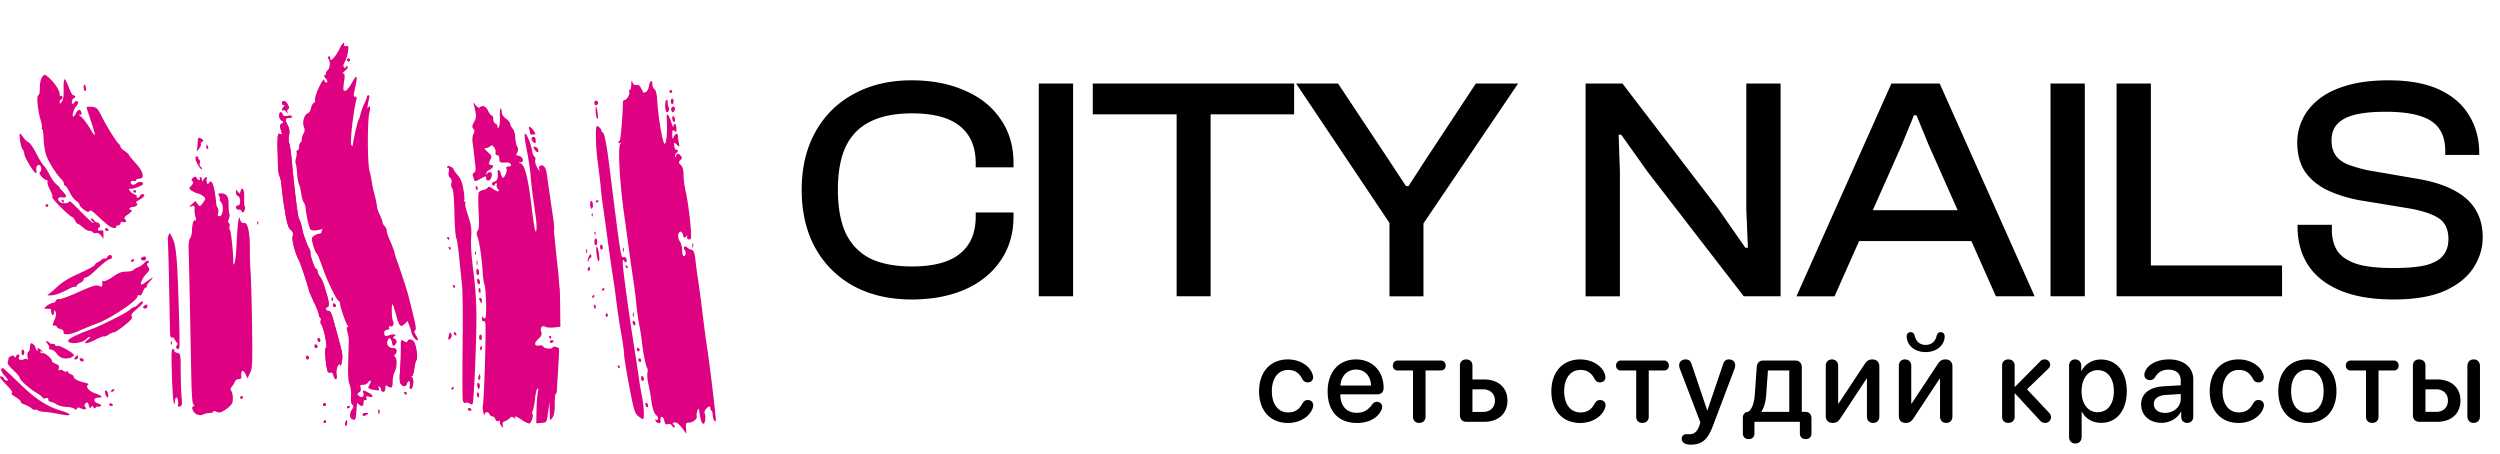 <svg fill="none" xmlns="http://www.w3.org/2000/svg" viewBox="0 0 270 49"><path d="M98.45 32.343q-3.568 0-6.243-1.44a10.4 10.4 0 0 1-4.15-4.117q-1.475-2.675-1.475-6.277 0-3.601 1.474-6.242a10.14 10.14 0 0 1 4.15-4.117q2.676-1.475 6.244-1.475 3.258 0 5.728 1.098 2.504 1.064 3.876 3.087 1.406 1.99 1.406 4.768v.446h-4.082v-.446q0-2.64-1.715-4.013-1.68-1.372-5.18-1.372-2.709 0-4.493.892-1.749.857-2.64 2.675-.858 1.817-.858 4.7 0 2.846.857 4.698.892 1.819 2.641 2.71 1.784.858 4.494.858 3.499 0 5.179-1.372 1.716-1.372 1.715-4.014v-.445h4.082v.445q0 2.746-1.406 4.768-1.373 2.024-3.876 3.122-2.47 1.063-5.728 1.063M115.894 32h-3.705V9.018h3.705zm14.852 0h-3.67V9.018h3.67zm9.021-19.654h-21.746V9.018h21.746zm13.864 11.936h-3.43L139.979 9.018h4.528l5.419 8.164 1.921 2.916h.275l1.886-2.916 5.385-8.163h4.562zm.103 7.718h-3.67V21.881h3.67zm21.215 0h-3.705V9.018h3.979l10.29 13.446 2.984 4.288h.275l-.172-4.15V9.018h3.705V32h-3.979l-10.359-13.412-2.881-4.047h-.275l.138 3.979zm23.182 0h-4.116l10.256-22.982h5.214L219.741 32h-4.185l-7.237-16.293-1.338-3.258h-.275l-1.337 3.258zm16.293-5.968h-15.332v-3.328h15.332zM225.16 32h-3.704V9.018h3.704zm7.135 0h-3.704V9.018h3.704zm14.166 0h-16.773v-3.327h16.773zm12.034.343q-3.396 0-5.729-.96-2.297-.96-3.464-2.71-1.166-1.784-1.166-4.185v-.206h3.704v.55q0 1.371.618 2.297.617.892 2.058 1.372 1.44.447 3.979.446 2.195 0 3.498-.308 1.304-.344 1.853-1.03.582-.72.583-1.783 0-1.51-.961-2.195-.96-.687-3.121-1.098l-5.625-.926q-1.921-.377-3.43-1.098-1.51-.754-2.367-1.99-.823-1.268-.823-3.155a5.8 5.8 0 0 1 .548-2.435q.55-1.2 1.715-2.161 1.167-.96 3.019-1.51 1.887-.582 4.596-.582 3.361 0 5.523 1.029 2.16 1.028 3.19 2.812 1.063 1.75 1.063 4.013v.206h-3.67v-.446q0-1.406-.618-2.332-.617-.961-2.023-1.406-1.407-.48-3.808-.48-2.092 0-3.396.342-1.269.343-1.852 1.03-.583.65-.583 1.714 0 .96.412 1.578.411.617 1.269.995.857.343 2.195.652l5.591.96q2.298.411 3.807 1.235 1.543.823 2.299 2.092.754 1.27.754 2.95 0 1.75-.995 3.293-.994 1.544-3.121 2.504-2.126.926-5.522.926M139.105 45.68c-1.894 0-3.127-1.314-3.127-3.422 0-2.095 1.227-3.441 3.114-3.441 1.277 0 2.372.68 2.661 1.604.044.107.063.22.063.315 0 .346-.245.56-.579.56-.289 0-.452-.114-.616-.416-.34-.629-.805-.93-1.497-.93-1.07 0-1.762.886-1.762 2.295 0 1.441.705 2.297 1.755 2.297.736 0 1.183-.327 1.504-.9.189-.327.34-.44.629-.44.334 0 .579.226.579.566 0 .107-.025.22-.076.352-.346.913-1.421 1.56-2.648 1.56m7.445 0c-1.995 0-3.165-1.264-3.165-3.403 0-2.101 1.196-3.46 3.07-3.46 1.762 0 2.976 1.27 2.976 3.076 0 .44-.251.692-.673.692h-4.001v.032c0 1.208.679 1.963 1.761 1.963.743 0 1.208-.258 1.712-.944.144-.17.283-.24.478-.24.327 0 .566.215.566.554a1 1 0 0 1-.094.365c-.435.869-1.397 1.366-2.63 1.366Zm-1.787-4.045h3.309c-.031-1.038-.679-1.724-1.623-1.724-.937 0-1.617.692-1.686 1.724m8.508 4.04c-.402 0-.667-.259-.667-.655v-5.008h-1.66c-.296 0-.516-.201-.516-.528 0-.321.22-.548.516-.548h4.674c.289 0 .516.227.516.548 0 .327-.227.528-.516.528h-1.661v5.008c0 .396-.277.654-.686.654Zm5.105-.12c-.44 0-.705-.277-.705-.73v-5.348c0-.402.265-.66.667-.66.409 0 .686.258.686.66v1.504h1.265c1.528 0 2.516.887 2.516 2.284 0 1.403-.988 2.29-2.516 2.29zm.648-1.07h1.145c.78 0 1.283-.49 1.283-1.22 0-.736-.509-1.22-1.283-1.22h-1.145zm11.65 1.196c-1.894 0-3.127-1.315-3.127-3.423 0-2.095 1.227-3.441 3.115-3.441 1.277 0 2.371.68 2.661 1.604.044.107.063.22.063.315 0 .346-.246.56-.579.56-.29 0-.453-.114-.617-.416-.339-.629-.805-.93-1.497-.93-1.07 0-1.762.886-1.762 2.295 0 1.441.705 2.297 1.756 2.297.736 0 1.182-.327 1.503-.9.189-.327.34-.44.629-.44.334 0 .579.226.579.566 0 .107-.025.22-.075.352-.346.913-1.422 1.56-2.649 1.56Zm6.703-.007c-.403 0-.667-.258-.667-.654v-5.008h-1.661c-.296 0-.516-.201-.516-.528 0-.321.22-.548.516-.548h4.674c.29 0 .516.227.516.548 0 .327-.226.528-.516.528h-1.66v5.008c0 .396-.277.654-.686.654m5.224 2.347c-.629 0-.975-.233-.975-.654 0-.29.201-.479.528-.479.145 0 .195.007.353.007.377 0 .761-.208 1.006-.887l.126-.384-2.214-5.794a1.2 1.2 0 0 1-.076-.384c0-.371.296-.63.692-.63.34 0 .535.145.654.523l1.686 4.983h.019l1.693-4.983c.113-.371.302-.522.648-.522.39 0 .66.258.66.623 0 .107-.025.245-.069.377l-2.296 6.071c-.585 1.592-1.208 2.133-2.435 2.133m6.262-.598c-.383 0-.635-.239-.635-.61v-1.68c0-.384.214-.629.553-.654h.013c.484-.302.673-1.101.736-1.994l.195-2.813c.025-.453.277-.736.698-.736h3.467c.434 0 .705.277.705.736v4.807h.39c.402 0 .654.27.654.705v1.629c0 .371-.239.61-.623.61s-.629-.239-.629-.61v-1.258h-4.907v1.258c0 .371-.239.61-.617.61m4.379-2.944v-4.467h-2.303l-.182 2.53c-.05.78-.214 1.459-.516 1.887v.05zm4.683 1.195c-.484 0-.742-.29-.742-.755v-5.404c0-.434.277-.698.667-.698s.673.264.673.698v4.058h.05l2.8-4.24c.245-.378.478-.516.849-.516.453 0 .749.29.749.755v5.404c0 .44-.283.698-.673.698s-.667-.258-.667-.698v-4.07h-.051l-2.806 4.259c-.245.377-.478.51-.849.51Zm10.05-7.65c-1.089 0-1.862-.598-2.026-1.415a1.4 1.4 0 0 1-.031-.27c0-.284.169-.466.427-.466.246 0 .378.125.453.427.151.592.566.95 1.17.95.623 0 1.045-.37 1.183-.95.076-.302.202-.427.447-.427.264 0 .428.188.428.465 0 .075-.013.164-.025.24-.151.836-.938 1.446-2.026 1.446m-2.158 7.65c-.485 0-.743-.29-.743-.755v-5.404c0-.434.277-.698.667-.698s.674.264.674.698v4.058h.05l2.799-4.24c.246-.378.479-.516.85-.516.453 0 .748.29.748.755v5.404c0 .44-.283.698-.673.698s-.667-.258-.667-.698v-4.07h-.05l-2.806 4.259c-.245.377-.478.51-.849.51Zm11.077 0c-.402 0-.666-.258-.666-.654v-5.543c0-.402.264-.66.666-.66.409 0 .686.258.686.66v2.29h.05l2.674-2.705c.17-.182.302-.245.504-.245.339 0 .604.239.604.566 0 .176-.045.29-.214.453l-2.284 2.208 2.391 2.536c.144.163.201.302.201.471a.61.61 0 0 1-.623.623c-.264 0-.44-.107-.604-.302l-2.649-2.869h-.05v2.517c0 .396-.277.654-.686.654m7.244 2.227c-.403 0-.679-.277-.679-.723v-7.663c0-.434.27-.698.654-.698s.661.264.661.698v.56h.025c.39-.761 1.151-1.246 2.107-1.246 1.68 0 2.787 1.322 2.787 3.416 0 2.096-1.101 3.423-2.762 3.423-.95 0-1.704-.466-2.082-1.202h-.031v2.712c0 .447-.284.723-.68.723m2.41-3.384c1.075 0 1.749-.881 1.749-2.272 0-1.384-.674-2.27-1.749-2.27-1.038 0-1.737.905-1.737 2.27 0 1.378.692 2.272 1.737 2.272m6.904 1.15c-1.296 0-2.209-.804-2.209-1.993 0-1.158.894-1.869 2.46-1.957l1.818-.107v-.51c0-.736-.497-1.176-1.327-1.176-.654 0-1.088.233-1.466.837a.62.62 0 0 1-.553.29c-.34 0-.586-.227-.586-.567 0-.138.038-.29.12-.44.346-.75 1.346-1.227 2.535-1.227 1.605 0 2.63.85 2.63 2.177v3.995c0 .427-.27.685-.654.685-.378 0-.636-.245-.648-.648v-.56h-.032c-.383.736-1.226 1.202-2.088 1.202Zm.371-1.075c.95 0 1.698-.654 1.698-1.516v-.522l-1.635.1c-.812.057-1.271.416-1.271.982 0 .579.484.956 1.208.956m7.954 1.089c-1.893 0-3.126-1.315-3.126-3.423 0-2.095 1.227-3.441 3.114-3.441 1.277 0 2.372.68 2.661 1.604.044.107.063.22.063.315 0 .346-.245.56-.579.56-.289 0-.453-.114-.616-.416-.34-.629-.806-.93-1.498-.93-1.069 0-1.761.886-1.761 2.295 0 1.441.704 2.297 1.755 2.297.736 0 1.183-.327 1.504-.9.188-.327.339-.44.629-.44.333 0 .579.226.579.566 0 .107-.026.22-.076.352-.346.913-1.422 1.56-2.649 1.56Zm7.42 0c-1.893 0-3.139-1.303-3.139-3.435 0-2.127 1.252-3.43 3.139-3.43 1.888 0 3.14 1.303 3.14 3.43 0 2.132-1.246 3.434-3.14 3.434Zm0-1.12c1.07 0 1.756-.843 1.756-2.316 0-1.465-.692-2.308-1.756-2.308-1.063 0-1.755.843-1.755 2.309 0 1.472.692 2.315 1.755 2.315m6.999 1.113c-.403 0-.667-.258-.667-.654v-5.008h-1.661c-.296 0-.516-.201-.516-.528 0-.321.22-.548.516-.548h4.674c.29 0 .516.227.516.548 0 .327-.226.528-.516.528h-1.661v5.008c0 .396-.276.654-.685.654m5.104-.12c-.44 0-.704-.276-.704-.73v-5.347c0-.402.264-.66.667-.66.409 0 .685.258.685.66v1.504h1.265c1.529 0 2.516.887 2.516 2.284 0 1.403-.987 2.29-2.516 2.29zm5.857.12c-.408 0-.679-.283-.679-.717V39.54c0-.44.271-.723.679-.723s.68.283.68.723v5.417c0 .434-.271.717-.68.717m-5.209-1.189h1.145c.78 0 1.284-.49 1.284-1.22 0-.736-.51-1.22-1.284-1.22h-1.145z" fill="#000"/><path d="M4.302 9.49c0-.49.096-.941.243-1.152.207-.294.281-.316.496-.148.733.573 1.4 1.512 1.4 1.968 0 .169.07.265.153.213.084-.052.153.013.153.143 0 .131-.069.238-.153.238s-.15.12-.147.267c.004.242.025.24.227-.027.155-.204.215-.626.195-1.373-.017-.609.034-1.07.116-1.057.08.012.28.407.447.877s.39.856.496.856c.107 0 .195.068.195.152s-.061.153-.135.153-.171.137-.215.305c-.083.315.107.421.273.152.13-.21.382-.192.382.026 0 .099-.098.287-.217.42-.265.293-.479 1.08-.294 1.08.073 0 .2-.15.284-.334.205-.454.476-.51.579-.118.066.255.03.303-.172.23-.14-.053-.054.081.192.296.247.215.675.784.95 1.264.627 1.09.641.846.053-.905-.252-.751-.458-1.4-.458-1.443 0-.042.256-.055.568-.03.537.046.6.109 1.122 1.13.592 1.157 1.665 2.851 1.86 2.935.064.028.117.131.118.229s.206.315.458.483c.251.168.457.353.458.412 0 .06.327.461.726.894.837.907 1.013 1.668.387 1.668-.192 0-.349.076-.349.17 0 .092-.1.13-.224.082-.296-.113-.485.204-.22.368.13.08.308.037.473-.112.258-.233.735-.19.735.067 0 .154-1.071.569-1.337.517-.422-.082-.033.442.468.632.153.057.235.173.183.256-.054.088.006.114.143.061.13-.05.238-.152.238-.227s.108-.136.241-.136c.374 0 .179.325-.372.62-.273.146-.411.293-.308.327.27.09.014.426-.325.426-.159 0-.33.069-.383.152-.052.084-.021.153.068.153.291 0 .169.223-.292.532-.29.194-.4.355-.305.45.248.247.164.43-.158.347-.199-.052-.306-.005-.306.134 0 .118-.103.215-.229.215s-.23.069-.23.152c0 .256-.462.171-.892-.163a20 20 0 0 1-1.144-1.018c-.542-.515-.771-.65-.861-.505-.095.152-.23.117-.599-.155-.262-.193-.476-.434-.476-.534s-.164-.29-.365-.421-.516-.55-.7-.933c-.186-.382-.4-.694-.477-.694s-.139-.1-.139-.223-.128-.346-.284-.496c-.54-.52-1.372-1.838-1.626-2.579-.14-.41-.266-1.207-.28-1.773s-.081-1.028-.15-1.03c-.067 0-.085-.061-.04-.135.047-.074-.017-.469-.14-.877-.308-1.017-.458-2.65-.244-2.65.099 0 .166-.327.166-.804" fill="url(#a)"/><path d="M9.191 9.837c-.083 0-.152-.183-.152-.407 0-.447.185-.372.258.106.025.166-.022.301-.106.301" fill="url(#b)"/><path d="M2.442 16.125c-.099-.099-.224-.524-.278-.945-.054-.422-.06-.767-.012-.766.048 0 .223.202.388.448.166.246.414.478.553.514.138.036.492.546.786 1.133.294.586.67 1.201.835 1.366.165.164.455.62.645 1.01.19.393.511.843.714 1.003s.369.328.369.375.175.26.39.475c.453.452.39.682-.157.577-.467-.089-.545.325-.105.56.304.162.941.058.941-.154 0-.073.56.451 1.246 1.164s1.285 1.256 1.332 1.208-.012-.148-.133-.223c-.121-.074-.165-.19-.099-.257.067-.067.19-.002.271.144s.241.266.354.266c.254 0 .432.414.231.538-.268.166-.15.414.16.333.258-.068.305-.005.302.402l-.003.481-.27-.35c-.17-.221-.362-.316-.516-.257-.136.052-.292.02-.347-.069-.056-.09-.23-.163-.39-.163-.158 0-.474-.171-.7-.381-.227-.21-.473-.382-.546-.382s-.213-.171-.308-.38c-.096-.21-.25-.383-.34-.383-.092 0-.645-.481-1.23-1.068-.583-.587-.984-1.067-.89-1.067.097 0 .007-.308-.206-.709-.208-.39-.342-.802-.299-.915s-.004-.207-.107-.209c-.285-.004-.909-.72-.725-.833.21-.13.201-.645-.013-.776-.224-.14-.456.245-.35.582.045.147.019.267-.058.267-.216 0-1.255-1.71-1.255-2.066 0-.172-.081-.394-.18-.493" fill="url(#c)"/><path d="M14.54 20.82a.153.153 0 0 1-.152-.153.153.153 0 0 1 .305 0 .153.153 0 0 1-.153.153" fill="url(#d)"/><path d="M6.833 21.887c-.037 0-.11-.068-.162-.152s-.022-.153.067-.153c.09 0 .162.069.162.153s-.03.152-.067.152" fill="url(#e)"/><path d="M5.066 22.345a.153.153 0 0 1-.152-.153.153.153 0 0 1 .305 0 .153.153 0 0 1-.153.153" fill="url(#f)"/><path d="M11.57 24.938c-.131 0-.239-.069-.239-.152 0-.084.065-.153.144-.153.08 0 .186.069.238.152.052.084-.012.153-.143.153" fill="url(#g)"/><path d="M11.345 27.92c.078.049.183-.02.233-.15.117-.305.517-.312.517-.01 0 .126-.096.229-.214.229-.205 0-.724.411-1.875 1.487-.291.273-.628.496-.748.496s-.219.092-.219.204-.172.283-.382.378-.382.248-.382.339c0 .09-.066.124-.146.074s-.533.128-1.005.394c-.488.275-1.134.503-1.496.529-.541.038-.595.018-.354-.136.156-.1.58-.465.944-.813.363-.347 1.06-.817 1.55-1.044 2.02-.938 2.494-1.188 2.494-1.32 0-.077.12-.186.267-.241.147-.056.36-.192.47-.302.113-.11.268-.161.346-.113Z" fill="url(#h)"/><path d="M15.543 28.141c-.296 0-.442-.259-.201-.356.333-.134.42-.108.42.128a.225.225 0 0 1-.22.228Z" fill="url(#i)"/><path d="M14.217 28.294c-.084 0-.11-.069-.059-.153s.163-.152.248-.152c.083 0 .11.068.058.152s-.163.153-.247.153" fill="url(#j)"/><path d="M14.947 28.844c.175-.055.44-.236.59-.402.296-.326.531-.392.531-.148 0 .084-.07.152-.156.152s-.054.156.071.347c.211.322.197.38-.198.801-.412.44-.717 1.14-.496 1.14.06 0 .342-.171.627-.38q1.019-.75.255.048c-.227.236-.366.477-.308.534s.02.104-.083.104c-.102 0-.26.21-.349.466-.105.3-.239.438-.374.387-.116-.045-.211.007-.211.115 0 .453-2.861 2.373-4.355 2.923-.588.216-1.42.556-1.849.755-1.021.474-1.835.566-1.774.2.028-.172-.089-.295-.344-.359-.213-.053-.388-.158-.388-.233s-.103-.136-.23-.136c-.28 0-.28.01.005-.674.165-.394.189-.635.081-.819-.133-.228-.153-.217-.157.091-.002.195-.073.31-.157.258s-.153-.228-.153-.39c0-.163-.052-.288-.115-.279-.063.01-.252.01-.42-.003-.283-.02-.278-.043.076-.32.21-.164.495-.3.633-.301a.41.41 0 0 0 .346-.248c.051-.135.192-.207.313-.16.12.045 1.064-.295 2.095-.757 1.562-.7 1.934-.814 2.224-.682.288.132.352.113.367-.105.01-.145.008-.32-.004-.39-.012-.068.054-.078.147-.02s.542-.152.996-.465c.629-.432.974-.566 1.438-.56.336.005.7-.081.81-.19.11-.11.342-.245.517-.3Z" fill="url(#k)"/><path d="M14.459 33.175c.103 0 .311-.137.463-.305s.335-.305.406-.305c.281 0 .097.267-.566.82-.537.448-.657.626-.527.782s-.045.374-.791.977c-.528.426-1.03.76-1.116.742s-.348.095-.581.25c-.234.156-.464.244-.513.196s-.493.125-.99.385c-.938.491-1.404.465-.744-.04.209-.16.302-.294.207-.295-.094-.002-.248.088-.342.2-.418.503-2.007.665-2.007.205 0-.195 1.09-.735 2.423-1.203 1.123-.394 4.041-1.868 4.29-2.166.11-.134.285-.243.388-.243" fill="url(#l)"/><path d="M15.686 33.328c-.277 0-.304-.25-.038-.357.105-.042.208-.082.23-.089.02-.007.037.09.037.217a.23.23 0 0 1-.229.229" fill="url(#m)"/><path d="M5.302 37.589c.055-.09-.02-.295-.168-.458-.147-.162-.192-.295-.1-.295s.21.069.262.152c.052.084.227.153.39.153.164 0 .297.066.297.148 0 .08.103.108.229.06.219-.084 1.758.784 1.758.991 0 .23-.574.431-1.036.364a1.2 1.2 0 0 1-.81-.513c-.173-.242-.451-.44-.619-.44-.175 0-.261-.068-.203-.162" fill="url(#n)"/><path d="M3.233 37.539c0-.191.042-.39.094-.442.114-.113.517.263.517.482 0 .084.08.203.176.263q.167.099.068-.067c-.17-.275.152-.207.387.082.178.22.178.239-.005.129q-.22-.134-.104.05c.06.097.169.142.24.098.166-.103 1.096.674.998.834-.042.066.132.206.385.31.36.15.44.258.364.495-.066.208-.041.27.079.196.097-.06.273-.028.392.07.118.099.287.135.375.08.088-.054.16-.03.16.053 0 .084.137.195.305.248.168.054.306.187.306.297 0 .205.497.452 1.275.634.272.063.367.143.253.213-.307.19.142.71.798.927.712.234.889.446.373.446-.588 0-.648.443-.085.639.33.115.412.2.273.286-.11.068-.249.092-.31.054s-.159.009-.217.103c-.076.121-.145.11-.24-.036-.112-.173-.156-.173-.266-.002-.099.152-.16.099-.236-.204-.085-.34-.141-.377-.328-.223-.155.129-.177.243-.071.37.237.287.015.385-.42.187-.31-.14-.407-.137-.458.017-.05.15-.115.154-.28.017-.119-.099-.51-.187-.871-.198-.36-.01-.84-.138-1.064-.285s-.513-.267-.642-.267a.24.24 0 0 1-.235-.24c0-.169-.089-.21-.305-.142-.168.054-.306.03-.306-.051 0-.082-.322-.337-.715-.567-.751-.439-1.832-1.429-1.77-1.62.02-.063-.284-.414-.675-.783-.545-.514-.684-.738-.599-.96.061-.16.09-.311.063-.338s.08-.12.238-.209c.206-.115.317-.109.399.024.081.132.14.113.21-.069.053-.138.167-.207.253-.154s.117.16.068.238c-.17.275.085.44.46.297.255-.097.39-.084.443.044.042.1.04-.032-.005-.295-.046-.27-.009-.522.087-.58.092-.058.168-.26.168-.451" fill="url(#o)"/><path d="M2.469 38.361c-.084 0-.153-.137-.153-.305s.069-.305.153-.305.153.137.153.305-.07.305-.153.305" fill="url(#p)"/><path d="M8.18 38.819c-.203 0-.213-.041-.057-.229.104-.126.216-.229.247-.229.032 0 .058.103.058.229s-.111.229-.248.229" fill="url(#q)"/><path d="M9.047 38.895c-.012.226-.353.185-.433-.053-.043-.128.027-.185.187-.152.14.029.25.121.246.205" fill="url(#r)"/><path d="M.531 40.611c-.258-.272-.438-.581-.4-.686.04-.105.111-.191.16-.191s.851.742 1.783 1.65c1.78 1.733 3.02 2.538 4.625 3.004.447.13.812.3.812.38 0 .14-.341.11-1.604-.14a10 10 0 0 0-1.136-.148c-.289-.015-.604-.092-.702-.173s-.221-.102-.276-.047-.225-.014-.378-.152c-.153-.139-.497-.328-.765-.421s-.45-.227-.408-.297c.044-.07-.203-.296-.549-.501-.389-.232-.55-.403-.423-.45q.207-.075-.63-.932c-.584-.6-.755-.858-.568-.858.147 0 .307.103.355.229a.38.38 0 0 0 .33.229c.176 0 .113-.138-.226-.496" fill="url(#s)"/><path d="M12.077 42.327c-.084 0-.11-.069-.058-.152.052-.084.163-.153.247-.153s.11.069.059.153-.164.152-.248.152" fill="url(#t)"/><path d="M11.632 42.937c-.119 0-.3-.376-.3-.622 0-.309.274-.116.342.24.04.21.021.382-.042.382" fill="url(#u)"/><path d="M12.028 43.852c-.13 0-.238-.068-.238-.152s.064-.153.144-.153.186.069.238.153-.013.152-.144.152" fill="url(#v)"/><path d="M21.259 16.185c.05-.154.09-.514.09-.801 0-.548.082-.613.459-.367.192.126.195.172.018.286-.116.075-.172.197-.126.271s-.055.306-.224.513c-.22.27-.282.298-.217.098" fill="url(#w)"/><path d="M22.414 16.083c-.081 0-.148-.103-.148-.229s.027-.229.06-.229.1.103.148.229c.049.126.021.229-.06.229" fill="url(#x)"/><path d="M21.808 18.248c0 .273-.558-.535-.661-.958-.07-.285-.036-.394.123-.394.12 0 .186.053.146.117s.001.161.09.216.121.226.072.38c-.048.153-.017.323.07.377s.16.172.16.262" fill="url(#y)"/><path d="M20.77 19.562c-.13-.13-.108-.222.088-.366.213-.156.285-.151.384.026.067.119.192.217.277.217s.111-.07.06-.153c-.053-.084-.022-.152.067-.152s.164.12.166.267c.005.254.012.254.16 0 .086-.147.226-.267.31-.267.086 0 .11.072.056.16-.055.087-.055.274 0 .415.083.218.117.223.235.032.226-.364.462.018.625 1.012.081.494.148 1.031.15 1.195.001.164.07.38.154.482.084.1.109.356.056.567-.08.314-.045.377.184.344.357-.052.452-1.194.127-1.518-.117-.117-.177-.25-.132-.294.045-.045.013-.21-.072-.368-.13-.242-.1-.286.194-.28.618.012.84.343.83 1.23-.005.448.032.882.084.965.051.083.026.325-.055.54q-.149.387.01.485c.086.053.116.202.067.33-.05.128-.029.31.045.404.12.152.38 2.732.355 3.527-.008.264.01.271.133.056.078-.136.177-1.063.22-2.059s.126-2.085.182-2.42c.09-.545.112-.57.2-.23.067.258.202.379.415.372.258-.008.348.132.49.762.095.425.162 1.288.15 1.917a37 37 0 0 0 .081 2.67c.058.839.13 3.499.16 5.911.05 3.999.03 4.437-.223 4.957l-.278.57-.191-.418c-.294-.645-.56-.469-.46.305.014.105-.117.191-.292.191-.174 0-.36.12-.411.267a2 2 0 0 1-.322.531q-.23.264-.08.458c.172.227.231.822.127 1.277-.04.177-.36.51-.708.74-.53.35-.693.392-.996.254-.225-.102-.362-.108-.362-.015 0 .082-.176.149-.392.149s-.52.069-.678.152c-.183.098-.421.101-.664.01-.426-.163-.714-.797-.408-.898.144-.048.146-.091.01-.175-.124-.076-.197-.982-.235-2.918l-.153-7.764a693 693 0 0 0-.134-5.997c-.024-.663.033-1.133.157-1.297.107-.14.198-.496.202-.79.01-.746.162-1.235.348-1.12q.157.098.033-.345a3.3 3.3 0 0 1-.104-.87c.018-.374-.021-.415-.318-.324-.326.1-.325.091.038-.228l.376-.331.24.318c.24.318.241.318.572-.128.31-.42.314-.462.07-.68a1.8 1.8 0 0 0-.64-.332 2.3 2.3 0 0 1-.676-.314c-.285-.212-.286-.226-.011-.529.211-.233.238-.354.107-.485" fill="url(#z)"/><path d="M25.69 20.7c.194.256.21.253.29-.053.163-.62.433-.131.394.711-.02.452.002.861.05.91.124.123-.041.679-.203.679-.074 0-.135-.069-.135-.153s-.137-.152-.305-.152c-.17 0-.306-.102-.306-.229a.23.23 0 0 1 .23-.229q.228 0 .228-.462c0-.27-.095-.5-.229-.55-.126-.049-.227-.235-.224-.415.004-.306.018-.31.21-.056Z" fill="url(#A)"/><path d="M27.871 24.196c-.048.121-.085.085-.092-.092-.006-.161.03-.251.08-.2s.057.182.012.292" fill="url(#B)"/><path d="M18.127 25.921c-.026-.084.007-.313.074-.51.113-.33.146-.302.464.382.384.829.507 2.386.679 8.61.089 3.22.078 3.437-.164 3.286-.2-.125-.22-.21-.087-.371q.172-.209.02-.311c-.085-.057-.198-.222-.252-.367-.054-.146-.186-.231-.295-.19-.142.055-.2-.123-.207-.65-.055-3.837-.194-9.757-.232-9.879" fill="url(#C)"/><path d="M18.55 37.161c-.048.122-.085.086-.092-.092-.006-.16.03-.25.08-.2s.056.182.012.292" fill="url(#D)"/><path d="M18.762 43.463c-.067-.168-.159-1.553-.203-3.078-.067-2.323-.045-2.76.132-2.691.116.044.178.135.137.201s.097.163.307.216c.38.095.38.098.38 1.977 0 1.034.044 2.292.096 2.795.08.768.055.93-.159 1.011-.157.06-.245.026-.23-.09.057-.446-.023-.875-.165-.875-.084 0-.157.189-.162.42-.009.365-.026.38-.133.114" fill="url(#E)"/><path d="M26.086 43.081a.153.153 0 0 1-.153-.152.153.153 0 0 1 .306 0 .153.153 0 0 1-.153.152" fill="url(#F)"/><path d="M35.734 6.474c.184 0 .663-.613.93-1.192.276-.595.567-.865.483-.448-.022.11.081.17.24.144.233-.04.269.035.217.457-.067.54-.194.942-.442 1.4-.106.196-.102.337.011.45.118.119.165.111.165-.027 0-.107.079-.143.178-.082q.18.11-.267.483c-.245.206-.36.328-.255.272.169-.09.268.17.212.555-.179 1.248-.17 1.366.094 1.315.147-.027.472-.427.721-.888.529-.976.645-.77.33.581-.195.833-.194.946.004.946.142 0 .198.1.151.267-.337 1.197-.744 4.793-.562 4.975.087.087.158.1.158.028 0-.331.509-2.618.612-2.753.065-.084.164-.373.222-.642s.237-.763.4-1.098c.162-.336.294-.682.294-.77s.074-.16.163-.16.13.12.088.267c-.127.453-.252 1.346-.16 1.144.205-.446.322-.138.175.458-.233.947-.217 5.53.023 6.368.109.378.217.893.242 1.144.024.252.156.867.292 1.367s.25 1.05.252 1.22c.003.172.138.586.3.922.163.335.298.7.301.811s.108.305.234.43c.127.127.23.36.23.52 0 .159.166.652.37 1.097s.415 1.012.47 1.263.156.592.224.76c.242.596 1.105 3.213 1.257 3.813.853 3.361.918 3.7.727 3.818q-.162.1.076.462c.335.511.303.784-.055.461a1.5 1.5 0 0 1-.387-.672 7 7 0 0 0-.264-.834l-.169-.426-.338.317c-.438.41-.576.247-.937-1.105-.15-.566-.312-1.03-.357-1.03-.128.001-.08 1.589.055 1.806.172.278-.025.682-.284.583q-.22-.085-.135.136c.052.135-.008.221-.152.221-.295 0-.46.252-.351.536.066.173.178.183.556.051.49-.17.83-.054.479.163-.157.097-.148.143.042.216.298.114.314.463.033.696-.168.139-.228.082-.302-.287-.106-.53-.34-.601-.484-.147-.128.401.168.755.632.755.258 0 .363.086.363.296 0 .163-.075.343-.166.399-.12.074-.12.149 0 .268.233.233.207 1.11-.048 1.6-.117.228-.214.675-.214.995 0 .708-.106.835-.495.592-.267-.166-.3-.145-.3.196 0 .239-.085.383-.228.383a.225.225 0 0 1-.23-.22.43.43 0 0 0-.178-.33c-.123-.076-.146-.025-.074.164.093.242.04.264-.451.184-.706-.114-.782-.197-.54-.583.107-.172.15-.357.096-.41-.054-.055-.165.02-.247.166s-.322.266-.534.266c-.32 0-.367.053-.284.316q.1.317-.156.504c-.23.169-.233.208-.02.383.307.255.593.073.474-.3-.112-.353-.038-.362.547-.06.552.285.596.572.067.44-.314-.079-.366-.05-.287.156q.096.25-.113.207c-.131-.028-.205.084-.198.299.014.374-.227.449-.516.16-.1-.1-.186-.152-.19-.114l-.068.887c-.072.934-.095.978-.438.847-.313-.12-.325-.654-.025-1.081.184-.262.19-.354.03-.486-.128-.106-.179-.432-.144-.922.029-.418-.04-.987-.154-1.264-.148-.364-.19-1.063-.15-2.489l.063-2.288c.004-.168-.06-.562-.145-.877-.111-.416-.105-.572.022-.574.112-.002.12-.043.023-.114-.171-.126-.84-2.024-.84-2.383a.46.46 0 0 0-.202-.353c-.217-.132-1.097-1.937-1.546-3.173-.573-1.574-.635-1.724-.81-1.933-.097-.118-.264-.537-.37-.931-.176-.659-.167-.736.107-.943.164-.124.42-.228.566-.23.147-.003.268-.102.268-.221s.051-.245.114-.28.012-.031-.114.009c-.49.155-1.002.185-1.176.068-.159-.106-.474-1.447-.571-2.431-.018-.184-.105-.424-.194-.534-.088-.11-.21-.544-.27-.963-.062-.42-.172-.876-.246-1.014s-.163-.665-.199-1.172c-.035-.506-.103-.984-.151-1.062-.049-.077-.032-.34.037-.582.069-.243.095-.527.06-.632-.037-.105.008-.19.1-.19.09 0 .165-.168.165-.373s.069-.415.153-.467.152-.228.152-.392.085-.433.188-.598c.14-.224.145-.41.02-.74-.19-.506.053-1.288.449-1.44.127-.049.279-.304.337-.567s.194-.512.303-.554c.109-.041.165-.2.126-.35-.04-.152.153-.748.428-1.325.316-.665.521-.952.558-.783.032.147.122.267.2.267.217 0 .169-.257-.098-.523-.132-.132-.167-.24-.077-.24s.164-.095.164-.21c0-.116.095-.289.21-.384.24-.2.284-.922.071-1.185-.09-.112-.084-.213.017-.276.088-.054.16.009.16.14 0 .13.035.237.077.237" fill="url(#G)"/><path d="M37.644 6.627a.153.153 0 0 1-.153-.153.153.153 0 0 1 .306 0 .153.153 0 0 1-.153.153" fill="url(#H)"/><path d="M30.645 11.355c-.1 0-.183-.103-.183-.229 0-.372.39-.26.624.178.162.304.17.421.034.467-.1.034-.147.177-.103.319.069.221.056.22-.094-.014-.096-.148-.238-.23-.317-.181-.207.127-.177-.14.04-.357.142-.142.142-.183 0-.183Z" fill="url(#I)"/><path d="M30.424 13.025c-.147-.088-.267-.328-.267-.533 0-.423.224-.5.367-.127.071.184.214.224.552.157.256-.052.456-.027.456.057 0 .082-.134.149-.297.149-.44 0-.486.198-.181.766.205.383.246.662.162 1.12-.061.334-.055.717.014.848.07.132.203 1.064.298 2.07.304 3.246.641 5.946.761 6.102.112.145.343.895.377 1.22.031.305.588 1.835.718 1.976.074.08.134.273.134.429 0 .435.476 1.79.629 1.79.074 0 .135.11.135.243 0 .134.124.4.275.592s.363.65.47 1.016.257.877.335 1.135c.186.612.182 1.133-.01 1.133-.084 0-.153.095-.153.212s.117.202.26.19c.193-.016.325.214.515.894 1.043 3.733 1.061 3.818.96 4.5-.057.378-.133.596-.171.485-.148-.436-.528.43-.426.973.116.617-.163.733-.314.131-.07-.28-.178-.373-.368-.324-.213.056-.29-.059-.372-.56-.167-1.012-.216-2.078-.096-2.078.22 0-.194-2.175-.487-2.553a.48.48 0 0 1-.06-.414c.048-.125.021-.267-.059-.316-.08-.05-.146-.2-.146-.335s-.24-.751-.535-1.37c-.294-.619-.535-1.174-.535-1.233-.002-.19-.889-2.889-1.046-3.183-.436-.812-.81-2.197-.713-2.638.083-.374.037-.527-.218-.736-.252-.207-.386-.648-.622-2.054-.165-.985-.322-2.152-.35-2.593-.026-.442-.127-.946-.222-1.12-.096-.176-.178-.793-.182-1.374-.005-.58-.02-1.226-.034-1.436-.013-.21-.013-.715 0-1.122.02-.59.072-.723.255-.653.126.048.23.072.23.053a9 9 0 0 0-.143-.527c-.114-.4-.093-.523.115-.648.239-.143.238-.165-.011-.314" fill="url(#J)"/><path d="M35.915 32.434c-.05.121-.085.085-.093-.093-.006-.16.03-.25.08-.2.051.051.057.183.013.293" fill="url(#K)"/><path d="M36.116 33.168c-.084 0-.153-.107-.153-.238 0-.13.069-.196.153-.144s.153.16.153.238c0 .08-.07.144-.153.144" fill="url(#L)"/><path d="M34.435 36.905c-.084-.052-.153-.159-.153-.238s.069-.144.153-.144.153.108.153.238c0 .131-.069.196-.153.144" fill="url(#M)"/><path d="M43.21 39.99c.06-.69.099-1.722.087-2.292-.02-1.03-.018-1.036.316-.84.266.158.35.16.405.009.126-.348.613-.204.777.229.221.584.333 1.7.18 1.794-.07.043-.175.455-.233.915-.057.46-.182.838-.278.84-.101 0-.086.057.038.135.247.157.11 1.235-.158 1.235-.096 0-.124-.153-.07-.372.052-.205.02-.418-.07-.473-.09-.056-.2.042-.247.22-.099.376-.39.415-.662.087-.142-.17-.165-.565-.085-1.487" fill="url(#N)"/><path d="M34.13 37.591c-.085 0-.153-.107-.153-.238 0-.13.068-.195.152-.143.085.052.153.159.153.238s-.068.143-.153.143Z" fill="url(#O)"/><path d="M33.213 38.812c-.084 0-.153-.108-.153-.238 0-.131.069-.196.153-.144s.152.159.152.238a.15.15 0 0 1-.152.144" fill="url(#P)"/><path d="M43.842 42.625c-.038 0-.11-.069-.162-.153s-.022-.152.067-.152.162.069.162.152c0 .084-.03.153-.067.153" fill="url(#Q)"/><path d="M35.046 43.845a.153.153 0 0 1-.153-.152.153.153 0 0 1 .306 0 .153.153 0 0 1-.153.152" fill="url(#R)"/><path d="M37.644 44.074c-.084.052-.153.022-.153-.067 0-.09.069-.162.153-.162s.153.03.153.068c0 .037-.07.11-.153.161" fill="url(#S)"/><path d="M40.954 44.646c-.042.105-.077.02-.077-.19s.035-.296.077-.191a.6.6 0 0 1 0 .381" fill="url(#T)"/><path d="M39.63 44.76c-.296.192-.458.192-.458 0 0-.084.155-.151.344-.15.278.002.3.03.114.15" fill="url(#U)"/><path d="M35.037 45.676c-.089 0-.12-.069-.067-.153s.124-.153.162-.153c.037 0 .067.07.067.153 0 .084-.073.153-.162.153" fill="url(#V)"/><path d="M37.353 45.98c-.077 0-.103-.137-.059-.304.044-.168.106-.306.139-.306.032 0 .058.138.058.306s-.062.305-.138.305Z" fill="url(#W)"/><path d="M51.203 13.165c.268-.498.268-.644-.002-1.75l-.093-.38.286.35c.158.192.337.299.4.237.306-.306.675-.173.916.332.139.291.323.53.408.53s.155.173.155.386c0 .212.103.425.23.474.126.048.23.2.233.338.005.229.018.23.149.005.079-.135.124-.632.101-1.106-.023-.473.014-.86.081-.86.068 0 .123.17.123.377 0 .241.164.498.459.715.252.186.458.44.458.564 0 .125.119.357.264.517.154.17.269.556.277.928.008.35.098.79.2.98.136.25.142.425.023.647-.09.168-.127.314-.082.324s.133.03.197.041c.495.093.689.695.229.714-.242.01-.24.021.016.122.458.18.804 1.556 1.185 4.715.254 2.105.392 2.842.486 2.593.076-.204.06-.853-.042-1.568l-.312-2.212a43 43 0 0 1-.223-1.985c-.083-.995-.22-1.892-.539-3.554-.093-.487-.142-1.002-.108-1.144.08-.34.64.907.768 1.713.052.33.176.648.276.71.099.06.14.217.09.347s.013.446.14.702c.24.48.422.642.267.238-.052-.134.021-.27.176-.329.283-.108.56.233.64.785l.341 2.364.409 2.822c.061.42.09.832.066.916a.8.8 0 0 0-.02.305c.014.083.089.804.167 1.601s.18 1.758.228 2.136c.048.377.112 1.064.141 1.525.03.462.066.84.081.84s.038.926.05 2.058l.022 2.06-.682.078c-.375.043-.804.008-.954-.077-.348-.197-.59.142-.423.592.09.242.011.415-.331.734-.494.46-.435.798.12.692.211-.04.389.016.435.139.088.227 1.006.289 1.006.068 0-.147.576-.045.673.118.032.053-.005 1.057-.081 2.232a165 165 0 0 0-.146 2.402c-.004.147-.056.267-.118.267s-.108.498-.105 1.106c.005.815-.064 1.205-.261 1.483-.266.374-.268.37-.287-.687l-.02-1.063-.125.969c-.17 1.309-.166 1.301-.772 1.34l-.533.034.028-1.405c.015-.773.078-1.643.14-1.934.077-.37.063-.483-.05-.377-.089.084-.2.543-.246 1.021s-.148 1.037-.227 1.243c-.078.206-.106.41-.061.455.164.163-.13 1.018-.35 1.018-.124 0-.479-.171-.788-.381-.613-.416-.88-.489-.7-.19.08.133.039.128-.14-.016-.214-.174-.29-.17-.488.028a1.6 1.6 0 0 1-.523.326c-.203.064-.268.192-.217.43.07.326.064.327-.164.048-.13-.16-.192-.36-.14-.446.059-.093-.001-.118-.149-.061-.163.062-.279-.007-.34-.203-.053-.164-.196-.297-.32-.297-.122 0-.262-.103-.31-.23-.122-.315-.51-.288-.53.039-.009.147-.071.033-.139-.254-.067-.286-.095-.595-.061-.686.142-.385.389-8.707.267-9.022-.046-.12-.145-.18-.22-.134-.076.047-.136-.074-.135-.268.002-.255.039-.295.134-.145s.162.158.239.033c.145-.234.062-3.223-.1-3.552-.07-.144-.161-.796-.203-1.449-.094-1.499-.348-3.198-.559-3.743-.12-.313-.112-.478.032-.652.146-.175.169-.696.094-2.097-.054-1.026-.044-1.949.023-2.052s.28-.21.472-.24.405-.143.474-.254c.098-.158.227-.128.607.142.508.361.794.324.474-.06-.103-.125-.143-.298-.089-.386.054-.087.026-.159-.063-.159a.16.16 0 0 0-.162.162c0 .088-.069.119-.153.067-.245-.151-.177-.34.153-.426.279-.072.39-.41.32-.974-.05-.408.261-.313.345.106.05.25.151.455.224.455.202 0 .49-.73.39-.99-.062-.16.008-.23.228-.23.222 0 .29-.07.228-.234-.063-.161-.259-.22-.642-.19-.4.03-.556-.02-.57-.186-.043-.54-.075-.61-.28-.61-.128 0-.187-.107-.145-.267.038-.147-.032-.405-.157-.572-.181-.245-.264-.268-.42-.115a.77.77 0 0 1-.47.19c-.22 0-.178.09.203.43.416.371.458.474.308.753-.238.445-.217.648.069.648.333 0 .193.349-.214.532-.184.083-.328.255-.322.381q.012.235.09.04c.105-.261.51-.24.51.026 0 .384-.18.7-.399.7-.117 0-.213-.104-.213-.23 0-.293-.035-.29-.687.077-.464.26-.555.271-.616.076l-.146-.464c-.04-.129.022-.27.14-.316.146-.056.192-.256.148-.642-.036-.309-.102-.904-.147-1.324-.046-.42-.12-1.012-.166-1.317s-.003-.704.095-.887c.138-.257.135-.385-.014-.563-.156-.188-.14-.327.087-.746" fill="url(#X)"/><path d="M57.246 14.39a1.5 1.5 0 0 0-.093-.445c-.146-.381.185-.28.461.14.138.21.232.387.209.393-.38.106-.577.076-.577-.089Z" fill="url(#Y)"/><path d="M57.628 15.382c-.126-.105-.229-.285-.229-.4s.103-.21.23-.21c.145 0 .229.146.229.4 0 .338-.036.37-.23.21" fill="url(#Z)"/><path d="M58.134 16.184c.07.364-.16.334-.402-.053-.175-.28-.166-.311.076-.265a.44.44 0 0 1 .326.318" fill="url(#aa)"/><path d="M48.387 18.127c-.096 0-.133-.067-.082-.15.098-.157.69.13.69.334 0 .061.197.336.438.612.32.366.486.78.616 1.536.099.57.138 1.102.088 1.182-.05.081 0 .153.11.16.118.006.132.04.033.08-.109.045-.02.508.257 1.348.363 1.097.412 1.45.346 2.474-.049.768.039 2.068.246 3.636a39 39 0 0 1 .325 4.88c.003 2.8-.275 9.185-.41 9.403-.055.09-.173.077-.303-.03-.118-.098-.318-.138-.444-.09-.15.058-.258-.028-.314-.25-.046-.186-.055-2.809-.02-5.829s.01-5.972-.057-6.559-.205-1.926-.305-2.974c-.101-1.05-.248-2.03-.327-2.18-.08-.152-.168-1.372-.197-2.713-.035-1.61-.116-2.514-.237-2.66-.102-.123-.143-.387-.093-.589.06-.235.008-.435-.142-.56-.16-.133-.205-.331-.14-.627.061-.278.033-.434-.078-.434" fill="url(#ab)"/><path d="M51.532 20.568c-.032 0-.1-.103-.148-.229s-.02-.229.06-.229c.082 0 .148.103.148.229s-.026.229-.06.229" fill="url(#ac)"/><path d="M48.469 25.907c-.037 0-.11-.069-.162-.153s-.021-.152.068-.152.161.068.161.152-.03.153-.067.153" fill="url(#ad)"/><path d="M48.622 26.974c-.037 0-.11-.068-.162-.152s-.022-.153.067-.153c.09 0 .162.069.162.153s-.03.152-.067.152" fill="url(#ae)"/><path d="M51.391 27.46c-.048.122-.085.086-.092-.092-.007-.16.03-.25.08-.2s.056.183.012.293Z" fill="url(#af)"/><path d="M51.546 28.611c-.04.149-.073.064-.077-.188-.003-.251.03-.373.071-.27.042.104.044.31.006.458" fill="url(#ag)"/><path d="M51.593 29.72c-.085 0-.153-.176-.153-.39 0-.222.066-.35.153-.296.084.051.152.227.152.39s-.068.296-.152.296" fill="url(#ah)"/><path d="M51.804 30.665c-.13.21-.375-.328-.248-.545.044-.074.142-.022.219.115.077.138.09.33.029.43" fill="url(#ai)"/><path d="M49.08 31.093c-.037 0-.11-.069-.162-.153-.051-.084-.021-.152.068-.152s.162.068.162.152-.03.153-.068.153" fill="url(#aj)"/><path d="M51.753 31.558c-.077-.122-.106-.276-.065-.343.133-.215.21-.132.208.221-.002.268-.033.295-.143.122" fill="url(#ak)"/><path d="M51.898 32.618c-.081-.126-.149-.28-.15-.343s.066-.114.15-.114.152.154.15.343c-.001.277-.03.3-.15.114" fill="url(#al)"/><path d="M48.68 36.52c-.254.305-.332.184-.206-.319.09-.356.127-.38.249-.162q.143.255-.044.48Z" fill="url(#am)"/><path d="M49.148 36.203c-.084-.052-.153-.163-.153-.247s.069-.11.153-.058c.084.051.152.162.152.246s-.068.11-.152.059" fill="url(#an)"/><path d="M51.898 36.737c-.084 0-.153-.138-.153-.306s.07-.304.153-.304c.084 0 .153.137.153.304 0 .168-.069.306-.153.306" fill="url(#ao)"/><path d="M59.47 36.584c-.036 0-.109-.069-.16-.153-.053-.083-.022-.152.066-.152.09 0 .162.069.162.152 0 .084-.03.153-.067.153Z" fill="url(#ap)"/><path d="M59.53 37.042a.15.15 0 0 1-.145-.153c0-.084.108-.152.239-.152.13 0 .195.068.143.152-.051.084-.159.153-.238.153Z" fill="url(#aq)"/><path d="M51.903 37.804c-.081 0-.108-.103-.06-.229.048-.125.115-.228.148-.228s.06.103.06.228c0 .126-.067.23-.148.23Z" fill="url(#ar)"/><path d="M51.665 40.979c-.044-.044-.029-.21.034-.37.108-.274.117-.274.17-.009.058.29-.064.518-.204.379" fill="url(#as)"/><path d="M51.585 41.835c-.059-.161-.074-.351-.032-.421.137-.236.356.15.247.434-.104.27-.112.27-.215-.013" fill="url(#at)"/><path d="M48.833 42.075c-.089 0-.12-.068-.067-.152s.124-.153.162-.153c.037 0 .067.069.067.153s-.073.152-.162.152" fill="url(#au)"/><path d="M51.745 42.71c0 .353-.19.27-.245-.105-.018-.124.03-.225.106-.225.077 0 .14.15.14.33Z" fill="url(#av)"/><path d="M50.761 44.363c-.13 0-.238-.068-.238-.152s.064-.153.144-.153.186.069.238.153-.013.152-.144.152" fill="url(#aw)"/><path d="M68.006 9.726c.089 0 .166-.258.171-.572.008-.482.03-.52.144-.24.09.222.226.306.417.256.2-.052.349.054.501.355l.239.471c.011.023.134-.001.273-.055.146-.056.291-.344.346-.687.097-.603.363-.682.363-.108 0 .174.102.394.228.487.148.11.249.516.288 1.16.118 1.943.595 4.73.809 4.73.2 0 .314-1.415.22-2.746-.05-.699.214-.455.504.466.117.373.22.557.227.41.027-.474.321-.282.321.21 0 .406-.034.448-.229.286-.197-.163-.228-.107-.22.401s.03.543.148.248c.152-.378.454-.466.454-.134 0 .115.045.442.1.725.1.513.098.513-.22.232-.318-.28-.32-.279-.27.152.03.24.129.418.221.397.21-.047.223.216.016.344-.084.052-.145.21-.135.352.016.232.025.232.088-.01q.128-.493.512-.03c.162.195.154.279-.041.474-.216.215-.21.265.05.526.21.21.29.51.292 1.09.002.44.102 1.221.223 1.735.336 1.42.719 4.973.554 5.137-.19.19-.506-.02-.37-.247q.108-.179-.133.014c-.205.167-.255.137-.34-.201-.055-.218-.183-.369-.285-.335-.286.094-.31.68-.043 1.06.132.187.24.596.24.908s.061.605.136.652c.213.131.347-.386.158-.613-.254-.306-.018-.572.26-.294.127.127.325.23.44.23.244 0 .38.372.462 1.261.032.355.164 1.332.293 2.171.128.84.338 2.418.466 3.509.127 1.09.365 2.875.528 3.965.255 1.712.56 4.203.861 7.017.063.593.04.723-.102.581-.101-.1-.191-.391-.2-.648-.01-.256-.069-.466-.132-.466s-.114-.104-.114-.23c0-.309-.187-.288-.481.055-.141.164-.195.373-.128.496.063.117.08.437.038.712-.112.728-.445.373-.582-.622-.098-.708-.125-.752-.251-.414-.078.209-.112.49-.077.625.074.282-.439.67-.888.673-.26 0-.3.09-.269.6l.037.6-.384-.519c-.443-.6-.768-.816-1.006-.67-.117.072-.106.142.035.23.112.068.148.18.081.246-.067.067-.19-.001-.274-.15q-.153-.27-.449-.18c-.239.076-.314.003-.39-.38-.107-.53-.459-.544-.399-.015.028.244-.032.324-.216.288-.14-.027-.287-.145-.326-.261-.043-.129-.003-.17.102-.105.1.06.173.008.173-.123 0-.126-.073-.274-.163-.329-.215-.132-.46-.782-.543-1.443a20 20 0 0 0-.361-2.06c-.09-.419-.126-.923-.078-1.12.049-.196.028-.437-.047-.534-.137-.179-.454-1.818-.565-2.921a26 26 0 0 0-.282-1.754 26 26 0 0 1-.319-2.288 43 43 0 0 0-.313-2.517c-.12-.755-.36-2.437-.534-3.737s-.386-2.845-.47-3.432c-.468-3.292-.68-7.196-.408-7.533.147-.18.146-.205-.005-.114-.105.063-.19.047-.19-.035s.06-.171.133-.2c.106-.04.342-2.876.343-4.13 0-.147.088-.268.194-.268.252 0 .619-.683.484-.9-.057-.092-.03-.167.059-.167" fill="url(#ax)"/><path d="M72.446 10.03a.153.153 0 0 1-.153-.152.153.153 0 0 1 .306 0 .153.153 0 0 1-.153.153Z" fill="url(#ay)"/><path d="M72.599 11.251c-.084 0-.153-.137-.153-.305s.069-.305.153-.305.153.137.153.305-.07.305-.153.305" fill="url(#az)"/><path d="M64.376 11.369c-.1.033-.181-.08-.181-.253 0-.22.07-.286.235-.223.261.1.229.382-.054.476" fill="url(#aA)"/><path d="M71.989 12.09c-.085-.051-.154-.365-.154-.695 0-.331.073-.601.162-.601s.143.12.119.266a.8.8 0 0 0 .08.465c.158.252-.003.692-.207.566Z" fill="url(#aB)"/><path d="M72.505 11.948c-.062-.163-.019-.323.11-.403.264-.165.397.27.156.51-.114.114-.193.083-.266-.107" fill="url(#aC)"/><path d="M64.507 12.84c-.119-.124-.22-.812-.176-1.195.036-.309.154.03.23.664.047.387.024.611-.054.53Z" fill="url(#aD)"/><path d="M72.752 13.158c-.084-.052-.153-.232-.153-.4 0-.167.069-.262.153-.21s.152.231.152.399-.068.263-.152.21Z" fill="url(#aE)"/><path d="M64.565 17.581c-.22-1.58-.288-3.768-.123-3.933.116-.115.517.265.517.49 0 .09.057.164.128.164.176 0 .423 1.231.717 3.584 1.232 9.861 1.253 9.997 1.537 9.889.117-.045.256.031.31.17.128.333-.073.518-.254.233-.107-.17-.142-.123-.144.197-.003.56.66 5.443 1.216 8.96.246 1.552.49 3.165.544 3.584.053.42.194 1.258.313 1.862.234 1.187.287 2.486.102 2.485-.063 0-.296-.155-.519-.343-.362-.308-.46-.638-.956-3.241-.304-1.594-.553-3.139-.553-3.432s-.137-1.289-.305-2.212a77 77 0 0 1-.54-3.584 75 75 0 0 0-.384-2.746c-.08-.461-.347-2.315-.59-4.118a391 391 0 0 0-.518-3.738 35 35 0 0 1-.18-1.601c-.058-.63-.201-1.83-.318-2.67" fill="url(#aF)"/><path d="M63.889 22.539c-.084 0-.153-.21-.153-.467 0-.272.064-.427.153-.372.084.052.153.262.153.466s-.069.373-.153.373" fill="url(#aG)"/><path d="M64.5 21.852c-.084.052-.153.022-.153-.067s.07-.161.153-.161c.084 0 .153.03.153.067s-.069.11-.153.161" fill="url(#aH)"/><path d="M63.993 23.33c-.048.122-.085.086-.092-.092-.007-.16.03-.25.08-.2s.056.182.012.292" fill="url(#aI)"/><path d="M64.299 25.313c-.049.122-.085.085-.092-.092-.007-.161.03-.251.08-.2s.056.182.012.292" fill="url(#aJ)"/><path d="M64.347 26.505c-.084 0-.152-.172-.152-.382s.068-.381.152-.381.153.172.153.381-.069.382-.153.382" fill="url(#aK)"/><path d="M74.84 26.695c-.043.105-.078.02-.078-.19s.035-.296.077-.191a.6.6 0 0 1 0 .381Z" fill="url(#aL)"/><path d="M64.959 26.962c-.085 0-.153-.141-.153-.314 0-.172.069-.271.153-.22s.152.194.152.314c0 .121-.068.22-.152.22" fill="url(#aM)"/><path d="M64.703 28.17c-.101.13-.177-.082-.282-.788-.069-.459-.052-.725.046-.725.14 0 .353 1.363.236 1.513" fill="url(#aN)"/><path d="M67.352 27.153c-.043.105-.077.019-.077-.19 0-.21.034-.296.077-.191a.6.6 0 0 1 0 .381" fill="url(#aO)"/><path d="M63.379 27.305c-.042.105-.077.02-.077-.19s.035-.296.077-.19a.6.6 0 0 1 0 .38" fill="url(#aP)"/><path d="M63.485 28.23c-.04-.101.01-.341.114-.534.14-.26.207-.294.262-.13.04.12-.005.246-.102.278s-.181.173-.188.313c-.007.145-.044.176-.086.072Z" fill="url(#aQ)"/><path d="M67.718 28.945c-.089 0-.162-.068-.162-.152s.03-.153.068-.153c.037 0 .11.069.161.153s.022.152-.067.152" fill="url(#aR)"/><path d="M63.492 29.21c-.05-.05-.038-.179.028-.285.096-.156.132-.156.184 0 .074.22-.076.421-.212.285" fill="url(#aS)"/><path d="M65.102 31.386c-.089 0-.119-.069-.067-.153s.125-.152.162-.152.067.068.067.152-.073.153-.162.153" fill="url(#aT)"/><path d="M64.033 32.148c-.09 0-.12-.068-.068-.152s.125-.153.162-.153.068.069.068.153-.073.152-.162.152" fill="url(#aU)"/><path d="M64.287 33.369c-.033 0-.1-.103-.148-.229s-.021-.229.06-.229c.082 0 .148.103.148.229s-.027.229-.06.229" fill="url(#aV)"/><path d="M68.421 34.17c-.042.105-.077.019-.077-.191s.035-.296.077-.19a.6.6 0 0 1 0 .38Z" fill="url(#aW)"/><path d="M65.572 34.206c-.085.053-.155-.011-.155-.142 0-.268.092-.307.223-.096.048.078.018.185-.068.238" fill="url(#aX)"/><path d="M68.473 35.123c-.084-.052-.153-.197-.153-.323s.069-.187.153-.135.153.197.153.323-.069.187-.153.135" fill="url(#aY)"/><path d="M68.931 37.945c-.084 0-.152-.107-.152-.238 0-.13.068-.195.153-.144s.152.16.152.238c0 .08-.069.144-.153.144" fill="url(#aZ)"/><path d="M69.084 39.089c-.084-.052-.153-.159-.153-.238s.07-.143.153-.143c.084 0 .153.107.153.237 0 .131-.069.196-.153.144" fill="url(#ba)"/><path d="M66.878 39.775c-.037 0-.11-.068-.162-.152s-.022-.153.067-.153c.09 0 .162.069.162.153s-.03.152-.067.152" fill="url(#bb)"/><path d="M69.39 41.148c-.084 0-.153-.141-.153-.314s.069-.272.153-.22.153.193.153.314-.07.22-.153.22" fill="url(#bc)"/><path d="M69.848 43.97c-.084-.052-.153-.197-.153-.323s.07-.186.153-.135c.084.052.153.198.153.323 0 .126-.069.187-.153.135" fill="url(#bd)"/><path d="M37.645 6.627a.153.153 0 0 1-.153-.153.153.153 0 0 1 .306 0 .153.153 0 0 1-.153.153" fill="url(#be)"/><path d="M30.647 11.355c-.1 0-.183-.103-.183-.229 0-.372.389-.26.623.178.162.304.171.421.035.467-.1.034-.147.177-.104.319.069.221.056.22-.094-.014-.095-.148-.238-.23-.317-.181-.207.127-.177-.14.04-.357.143-.142.143-.183 0-.183" fill="url(#bf)"/><path d="M30.425 13.025c-.147-.088-.267-.328-.267-.533 0-.423.224-.5.368-.127.07.184.213.224.551.157.257-.052.456-.027.456.057 0 .082-.133.149-.296.149-.44 0-.487.198-.182.766.206.383.246.662.163 1.12-.062.334-.055.717.014.848.069.132.203 1.064.297 2.07.305 3.246.641 5.946.762 6.102.111.145.342.895.376 1.22.032.305.588 1.835.719 1.976.073.08.134.273.134.429 0 .435.476 1.79.628 1.79.075 0 .136.11.136.243 0 .134.123.4.275.592.151.192.362.65.469 1.016s.257.877.336 1.135c.186.612.181 1.133-.01 1.133-.085 0-.154.095-.154.212s.117.202.26.19c.193-.016.325.214.515.894 1.043 3.733 1.061 3.818.96 4.5-.056.378-.133.596-.17.485-.15-.436-.529.43-.427.973.116.617-.163.733-.314.131-.07-.28-.177-.373-.367-.324-.214.056-.29-.059-.372-.56-.168-1.012-.217-2.078-.096-2.078.22 0-.195-2.175-.488-2.553a.48.48 0 0 1-.06-.414c.049-.125.022-.267-.058-.316-.08-.05-.147-.2-.147-.335s-.24-.751-.534-1.37-.536-1.174-.536-1.233c-.002-.19-.888-2.889-1.046-3.183-.435-.812-.81-2.197-.712-2.638.082-.374.037-.527-.218-.736-.253-.207-.387-.648-.622-2.054-.165-.985-.323-2.152-.35-2.593-.027-.442-.127-.946-.223-1.12-.095-.176-.177-.793-.182-1.374-.005-.58-.02-1.226-.033-1.436s-.014-.715 0-1.122c.02-.59.072-.723.254-.653.126.048.23.072.23.053a9 9 0 0 0-.142-.527c-.115-.4-.093-.523.114-.648.239-.143.238-.165-.01-.314Z" fill="url(#bg)"/><path d="M35.916 32.434c-.049.121-.085.085-.092-.093-.007-.16.03-.25.08-.2.05.051.056.183.012.293" fill="url(#bh)"/><path d="M36.117 33.168c-.084 0-.152-.107-.152-.238 0-.13.068-.196.152-.144s.153.16.153.238c0 .08-.069.144-.153.144" fill="url(#bi)"/><path d="M34.436 36.905c-.084-.052-.152-.159-.152-.238s.068-.144.152-.144.153.108.153.238c0 .131-.069.196-.153.144" fill="url(#bj)"/><path d="M43.211 39.99c.06-.69.099-1.722.088-2.292-.02-1.03-.018-1.036.315-.84.267.158.35.16.405.009.126-.348.613-.204.777.229.222.584.334 1.7.18 1.794-.07.043-.175.455-.232.915s-.183.838-.278.84c-.102 0-.086.057.038.135.247.157.109 1.235-.159 1.235-.096 0-.124-.153-.069-.372.052-.205.02-.418-.07-.473-.09-.056-.201.042-.247.22-.1.376-.39.415-.663.087-.142-.17-.164-.565-.085-1.487" fill="url(#bk)"/><path d="M34.13 37.591c-.083 0-.152-.107-.152-.238 0-.13.069-.195.153-.143s.153.159.153.238-.07.143-.153.143Z" fill="url(#bl)"/><path d="M33.214 38.812c-.084 0-.153-.108-.153-.238 0-.131.069-.196.153-.144s.153.159.153.238-.069.144-.153.144" fill="url(#bm)"/><path d="M43.843 42.625c-.037 0-.11-.069-.162-.153s-.021-.152.068-.152c.088 0 .161.069.161.152 0 .084-.03.153-.067.153" fill="url(#bn)"/><path d="M35.048 43.845a.153.153 0 0 1-.153-.152.153.153 0 0 1 .305 0 .153.153 0 0 1-.152.152" fill="url(#bo)"/><path d="M37.645 44.074c-.084.052-.153.022-.153-.067 0-.09.07-.162.153-.162.084 0 .153.03.153.068 0 .037-.069.11-.153.161" fill="url(#bp)"/><path d="M40.955 44.646c-.042.105-.077.02-.077-.19s.035-.296.077-.191a.6.6 0 0 1 0 .381" fill="url(#bq)"/><path d="M39.632 44.76c-.296.192-.459.192-.459 0 0-.084.155-.151.344-.15.278.002.3.03.115.15" fill="url(#br)"/><path d="M35.039 45.676c-.09 0-.12-.069-.068-.153s.125-.153.162-.153.067.07.067.153a.157.157 0 0 1-.161.153" fill="url(#bs)"/><path d="M37.354 45.98c-.076 0-.102-.137-.059-.304.044-.168.107-.306.139-.306s.059.138.059.306-.063.305-.139.305Z" fill="url(#bt)"/><defs><linearGradient id="a" x1="0" y1="25.74" x2="77.306" y2="25.74" gradientUnits="userSpaceOnUse"><stop stop-color="#DE0181"/><stop offset="1" stop-color="#DE0181"/></linearGradient><linearGradient id="b" x1="0" y1="25.74" x2="77.306" y2="25.74" gradientUnits="userSpaceOnUse"><stop stop-color="#DE0181"/><stop offset="1" stop-color="#DE0181"/></linearGradient><linearGradient id="c" x1="0" y1="25.74" x2="77.306" y2="25.74" gradientUnits="userSpaceOnUse"><stop stop-color="#DE0181"/><stop offset="1" stop-color="#DE0181"/></linearGradient><linearGradient id="d" x1="0" y1="25.74" x2="77.306" y2="25.74" gradientUnits="userSpaceOnUse"><stop stop-color="#DE0181"/><stop offset="1" stop-color="#DE0181"/></linearGradient><linearGradient id="e" x1="0" y1="25.74" x2="77.306" y2="25.74" gradientUnits="userSpaceOnUse"><stop stop-color="#DE0181"/><stop offset="1" stop-color="#DE0181"/></linearGradient><linearGradient id="f" x1="0" y1="25.74" x2="77.306" y2="25.74" gradientUnits="userSpaceOnUse"><stop stop-color="#DE0181"/><stop offset="1" stop-color="#DE0181"/></linearGradient><linearGradient id="g" x1="0" y1="25.74" x2="77.306" y2="25.74" gradientUnits="userSpaceOnUse"><stop stop-color="#DE0181"/><stop offset="1" stop-color="#DE0181"/></linearGradient><linearGradient id="h" x1="0" y1="25.74" x2="77.306" y2="25.74" gradientUnits="userSpaceOnUse"><stop stop-color="#DE0181"/><stop offset="1" stop-color="#DE0181"/></linearGradient><linearGradient id="i" x1="0" y1="25.74" x2="77.306" y2="25.74" gradientUnits="userSpaceOnUse"><stop stop-color="#DE0181"/><stop offset="1" stop-color="#DE0181"/></linearGradient><linearGradient id="j" x1="0" y1="25.74" x2="77.306" y2="25.74" gradientUnits="userSpaceOnUse"><stop stop-color="#DE0181"/><stop offset="1" stop-color="#DE0181"/></linearGradient><linearGradient id="k" x1="0" y1="25.74" x2="77.306" y2="25.74" gradientUnits="userSpaceOnUse"><stop stop-color="#DE0181"/><stop offset="1" stop-color="#DE0181"/></linearGradient><linearGradient id="l" x1="0" y1="25.74" x2="77.306" y2="25.74" gradientUnits="userSpaceOnUse"><stop stop-color="#DE0181"/><stop offset="1" stop-color="#DE0181"/></linearGradient><linearGradient id="m" x1="0" y1="25.74" x2="77.306" y2="25.74" gradientUnits="userSpaceOnUse"><stop stop-color="#DE0181"/><stop offset="1" stop-color="#DE0181"/></linearGradient><linearGradient id="n" x1="0" y1="25.74" x2="77.306" y2="25.74" gradientUnits="userSpaceOnUse"><stop stop-color="#DE0181"/><stop offset="1" stop-color="#DE0181"/></linearGradient><linearGradient id="o" x1="0" y1="25.74" x2="77.306" y2="25.74" gradientUnits="userSpaceOnUse"><stop stop-color="#DE0181"/><stop offset="1" stop-color="#DE0181"/></linearGradient><linearGradient id="p" x1="0" y1="25.74" x2="77.306" y2="25.74" gradientUnits="userSpaceOnUse"><stop stop-color="#DE0181"/><stop offset="1" stop-color="#DE0181"/></linearGradient><linearGradient id="q" x1="0" y1="25.74" x2="77.306" y2="25.74" gradientUnits="userSpaceOnUse"><stop stop-color="#DE0181"/><stop offset="1" stop-color="#DE0181"/></linearGradient><linearGradient id="r" x1="0" y1="25.74" x2="77.306" y2="25.74" gradientUnits="userSpaceOnUse"><stop stop-color="#DE0181"/><stop offset="1" stop-color="#DE0181"/></linearGradient><linearGradient id="s" x1="0" y1="25.74" x2="77.306" y2="25.74" gradientUnits="userSpaceOnUse"><stop stop-color="#DE0181"/><stop offset="1" stop-color="#DE0181"/></linearGradient><linearGradient id="t" x1="0" y1="25.74" x2="77.306" y2="25.74" gradientUnits="userSpaceOnUse"><stop stop-color="#DE0181"/><stop offset="1" stop-color="#DE0181"/></linearGradient><linearGradient id="u" x1="0" y1="25.74" x2="77.306" y2="25.74" gradientUnits="userSpaceOnUse"><stop stop-color="#DE0181"/><stop offset="1" stop-color="#DE0181"/></linearGradient><linearGradient id="v" x1="0" y1="25.74" x2="77.306" y2="25.74" gradientUnits="userSpaceOnUse"><stop stop-color="#DE0181"/><stop offset="1" stop-color="#DE0181"/></linearGradient><linearGradient id="w" x1="0" y1="25.74" x2="77.306" y2="25.74" gradientUnits="userSpaceOnUse"><stop stop-color="#DE0181"/><stop offset="1" stop-color="#DE0181"/></linearGradient><linearGradient id="x" x1="0" y1="25.74" x2="77.306" y2="25.74" gradientUnits="userSpaceOnUse"><stop stop-color="#DE0181"/><stop offset="1" stop-color="#DE0181"/></linearGradient><linearGradient id="y" x1="0" y1="25.74" x2="77.306" y2="25.74" gradientUnits="userSpaceOnUse"><stop stop-color="#DE0181"/><stop offset="1" stop-color="#DE0181"/></linearGradient><linearGradient id="z" x1="0" y1="25.74" x2="77.306" y2="25.74" gradientUnits="userSpaceOnUse"><stop stop-color="#DE0181"/><stop offset="1" stop-color="#DE0181"/></linearGradient><linearGradient id="A" x1="0" y1="25.74" x2="77.306" y2="25.74" gradientUnits="userSpaceOnUse"><stop stop-color="#DE0181"/><stop offset="1" stop-color="#DE0181"/></linearGradient><linearGradient id="B" x1="0" y1="25.74" x2="77.306" y2="25.74" gradientUnits="userSpaceOnUse"><stop stop-color="#DE0181"/><stop offset="1" stop-color="#DE0181"/></linearGradient><linearGradient id="C" x1="0" y1="25.74" x2="77.306" y2="25.74" gradientUnits="userSpaceOnUse"><stop stop-color="#DE0181"/><stop offset="1" stop-color="#DE0181"/></linearGradient><linearGradient id="D" x1="0" y1="25.74" x2="77.306" y2="25.74" gradientUnits="userSpaceOnUse"><stop stop-color="#DE0181"/><stop offset="1" stop-color="#DE0181"/></linearGradient><linearGradient id="E" x1="0" y1="25.74" x2="77.306" y2="25.74" gradientUnits="userSpaceOnUse"><stop stop-color="#DE0181"/><stop offset="1" stop-color="#DE0181"/></linearGradient><linearGradient id="F" x1="0" y1="25.74" x2="77.306" y2="25.74" gradientUnits="userSpaceOnUse"><stop stop-color="#DE0181"/><stop offset="1" stop-color="#DE0181"/></linearGradient><linearGradient id="G" x1="0" y1="25.74" x2="77.306" y2="25.74" gradientUnits="userSpaceOnUse"><stop stop-color="#DE0181"/><stop offset="1" stop-color="#DE0181"/></linearGradient><linearGradient id="H" x1="0" y1="25.74" x2="77.306" y2="25.74" gradientUnits="userSpaceOnUse"><stop stop-color="#DE0181"/><stop offset="1" stop-color="#DE0181"/></linearGradient><linearGradient id="I" x1="0" y1="25.74" x2="77.306" y2="25.74" gradientUnits="userSpaceOnUse"><stop stop-color="#DE0181"/><stop offset="1" stop-color="#DE0181"/></linearGradient><linearGradient id="J" x1="0" y1="25.74" x2="77.306" y2="25.74" gradientUnits="userSpaceOnUse"><stop stop-color="#DE0181"/><stop offset="1" stop-color="#DE0181"/></linearGradient><linearGradient id="K" x1="0" y1="25.74" x2="77.306" y2="25.74" gradientUnits="userSpaceOnUse"><stop stop-color="#DE0181"/><stop offset="1" stop-color="#DE0181"/></linearGradient><linearGradient id="L" x1="0" y1="25.74" x2="77.306" y2="25.74" gradientUnits="userSpaceOnUse"><stop stop-color="#DE0181"/><stop offset="1" stop-color="#DE0181"/></linearGradient><linearGradient id="M" x1="0" y1="25.74" x2="77.306" y2="25.74" gradientUnits="userSpaceOnUse"><stop stop-color="#DE0181"/><stop offset="1" stop-color="#DE0181"/></linearGradient><linearGradient id="N" x1="0" y1="25.74" x2="77.306" y2="25.74" gradientUnits="userSpaceOnUse"><stop stop-color="#DE0181"/><stop offset="1" stop-color="#DE0181"/></linearGradient><linearGradient id="O" x1="0" y1="25.74" x2="77.306" y2="25.74" gradientUnits="userSpaceOnUse"><stop stop-color="#DE0181"/><stop offset="1" stop-color="#DE0181"/></linearGradient><linearGradient id="P" x1="0" y1="25.74" x2="77.306" y2="25.74" gradientUnits="userSpaceOnUse"><stop stop-color="#DE0181"/><stop offset="1" stop-color="#DE0181"/></linearGradient><linearGradient id="Q" x1="0" y1="25.74" x2="77.306" y2="25.74" gradientUnits="userSpaceOnUse"><stop stop-color="#DE0181"/><stop offset="1" stop-color="#DE0181"/></linearGradient><linearGradient id="R" x1="0" y1="25.74" x2="77.306" y2="25.74" gradientUnits="userSpaceOnUse"><stop stop-color="#DE0181"/><stop offset="1" stop-color="#DE0181"/></linearGradient><linearGradient id="S" x1="0" y1="25.74" x2="77.306" y2="25.74" gradientUnits="userSpaceOnUse"><stop stop-color="#DE0181"/><stop offset="1" stop-color="#DE0181"/></linearGradient><linearGradient id="T" x1="0" y1="25.74" x2="77.306" y2="25.74" gradientUnits="userSpaceOnUse"><stop stop-color="#DE0181"/><stop offset="1" stop-color="#DE0181"/></linearGradient><linearGradient id="U" x1="0" y1="25.74" x2="77.306" y2="25.74" gradientUnits="userSpaceOnUse"><stop stop-color="#DE0181"/><stop offset="1" stop-color="#DE0181"/></linearGradient><linearGradient id="V" x1="0" y1="25.74" x2="77.306" y2="25.74" gradientUnits="userSpaceOnUse"><stop stop-color="#DE0181"/><stop offset="1" stop-color="#DE0181"/></linearGradient><linearGradient id="W" x1="0" y1="25.74" x2="77.306" y2="25.74" gradientUnits="userSpaceOnUse"><stop stop-color="#DE0181"/><stop offset="1" stop-color="#DE0181"/></linearGradient><linearGradient id="X" x1="0" y1="25.74" x2="77.306" y2="25.74" gradientUnits="userSpaceOnUse"><stop stop-color="#DE0181"/><stop offset="1" stop-color="#DE0181"/></linearGradient><linearGradient id="Y" x1="0" y1="25.74" x2="77.306" y2="25.74" gradientUnits="userSpaceOnUse"><stop stop-color="#DE0181"/><stop offset="1" stop-color="#DE0181"/></linearGradient><linearGradient id="Z" x1="0" y1="25.74" x2="77.306" y2="25.74" gradientUnits="userSpaceOnUse"><stop stop-color="#DE0181"/><stop offset="1" stop-color="#DE0181"/></linearGradient><linearGradient id="aa" x1="0" y1="25.74" x2="77.306" y2="25.74" gradientUnits="userSpaceOnUse"><stop stop-color="#DE0181"/><stop offset="1" stop-color="#DE0181"/></linearGradient><linearGradient id="ab" x1="0" y1="25.74" x2="77.306" y2="25.74" gradientUnits="userSpaceOnUse"><stop stop-color="#DE0181"/><stop offset="1" stop-color="#DE0181"/></linearGradient><linearGradient id="ac" x1="0" y1="25.74" x2="77.306" y2="25.74" gradientUnits="userSpaceOnUse"><stop stop-color="#DE0181"/><stop offset="1" stop-color="#DE0181"/></linearGradient><linearGradient id="ad" x1="0" y1="25.74" x2="77.306" y2="25.74" gradientUnits="userSpaceOnUse"><stop stop-color="#DE0181"/><stop offset="1" stop-color="#DE0181"/></linearGradient><linearGradient id="ae" x1="0" y1="25.74" x2="77.306" y2="25.74" gradientUnits="userSpaceOnUse"><stop stop-color="#DE0181"/><stop offset="1" stop-color="#DE0181"/></linearGradient><linearGradient id="af" x1="0" y1="25.74" x2="77.306" y2="25.74" gradientUnits="userSpaceOnUse"><stop stop-color="#DE0181"/><stop offset="1" stop-color="#DE0181"/></linearGradient><linearGradient id="ag" x1="0" y1="25.74" x2="77.306" y2="25.74" gradientUnits="userSpaceOnUse"><stop stop-color="#DE0181"/><stop offset="1" stop-color="#DE0181"/></linearGradient><linearGradient id="ah" x1="0" y1="25.74" x2="77.306" y2="25.74" gradientUnits="userSpaceOnUse"><stop stop-color="#DE0181"/><stop offset="1" stop-color="#DE0181"/></linearGradient><linearGradient id="ai" x1="0" y1="25.74" x2="77.306" y2="25.74" gradientUnits="userSpaceOnUse"><stop stop-color="#DE0181"/><stop offset="1" stop-color="#DE0181"/></linearGradient><linearGradient id="aj" x1="0" y1="25.74" x2="77.306" y2="25.74" gradientUnits="userSpaceOnUse"><stop stop-color="#DE0181"/><stop offset="1" stop-color="#DE0181"/></linearGradient><linearGradient id="ak" x1="0" y1="25.74" x2="77.306" y2="25.74" gradientUnits="userSpaceOnUse"><stop stop-color="#DE0181"/><stop offset="1" stop-color="#DE0181"/></linearGradient><linearGradient id="al" x1="0" y1="25.74" x2="77.306" y2="25.74" gradientUnits="userSpaceOnUse"><stop stop-color="#DE0181"/><stop offset="1" stop-color="#DE0181"/></linearGradient><linearGradient id="am" x1="0" y1="25.74" x2="77.306" y2="25.74" gradientUnits="userSpaceOnUse"><stop stop-color="#DE0181"/><stop offset="1" stop-color="#DE0181"/></linearGradient><linearGradient id="an" x1="0" y1="25.74" x2="77.306" y2="25.74" gradientUnits="userSpaceOnUse"><stop stop-color="#DE0181"/><stop offset="1" stop-color="#DE0181"/></linearGradient><linearGradient id="ao" x1="0" y1="25.74" x2="77.306" y2="25.74" gradientUnits="userSpaceOnUse"><stop stop-color="#DE0181"/><stop offset="1" stop-color="#DE0181"/></linearGradient><linearGradient id="ap" x1="0" y1="25.74" x2="77.306" y2="25.74" gradientUnits="userSpaceOnUse"><stop stop-color="#DE0181"/><stop offset="1" stop-color="#DE0181"/></linearGradient><linearGradient id="aq" x1="0" y1="25.74" x2="77.306" y2="25.74" gradientUnits="userSpaceOnUse"><stop stop-color="#DE0181"/><stop offset="1" stop-color="#DE0181"/></linearGradient><linearGradient id="ar" x1="0" y1="25.74" x2="77.306" y2="25.74" gradientUnits="userSpaceOnUse"><stop stop-color="#DE0181"/><stop offset="1" stop-color="#DE0181"/></linearGradient><linearGradient id="as" x1="0" y1="25.74" x2="77.306" y2="25.74" gradientUnits="userSpaceOnUse"><stop stop-color="#DE0181"/><stop offset="1" stop-color="#DE0181"/></linearGradient><linearGradient id="at" x1="0" y1="25.74" x2="77.306" y2="25.74" gradientUnits="userSpaceOnUse"><stop stop-color="#DE0181"/><stop offset="1" stop-color="#DE0181"/></linearGradient><linearGradient id="au" x1="0" y1="25.74" x2="77.306" y2="25.74" gradientUnits="userSpaceOnUse"><stop stop-color="#DE0181"/><stop offset="1" stop-color="#DE0181"/></linearGradient><linearGradient id="av" x1="0" y1="25.74" x2="77.306" y2="25.74" gradientUnits="userSpaceOnUse"><stop stop-color="#DE0181"/><stop offset="1" stop-color="#DE0181"/></linearGradient><linearGradient id="aw" x1="0" y1="25.74" x2="77.306" y2="25.74" gradientUnits="userSpaceOnUse"><stop stop-color="#DE0181"/><stop offset="1" stop-color="#DE0181"/></linearGradient><linearGradient id="ax" x1="0" y1="25.74" x2="77.306" y2="25.74" gradientUnits="userSpaceOnUse"><stop stop-color="#DE0181"/><stop offset="1" stop-color="#DE0181"/></linearGradient><linearGradient id="ay" x1="0" y1="25.74" x2="77.306" y2="25.74" gradientUnits="userSpaceOnUse"><stop stop-color="#DE0181"/><stop offset="1" stop-color="#DE0181"/></linearGradient><linearGradient id="az" x1="0" y1="25.74" x2="77.306" y2="25.74" gradientUnits="userSpaceOnUse"><stop stop-color="#DE0181"/><stop offset="1" stop-color="#DE0181"/></linearGradient><linearGradient id="aA" x1="0" y1="25.74" x2="77.306" y2="25.74" gradientUnits="userSpaceOnUse"><stop stop-color="#DE0181"/><stop offset="1" stop-color="#DE0181"/></linearGradient><linearGradient id="aB" x1="0" y1="25.74" x2="77.306" y2="25.74" gradientUnits="userSpaceOnUse"><stop stop-color="#DE0181"/><stop offset="1" stop-color="#DE0181"/></linearGradient><linearGradient id="aC" x1="0" y1="25.74" x2="77.306" y2="25.74" gradientUnits="userSpaceOnUse"><stop stop-color="#DE0181"/><stop offset="1" stop-color="#DE0181"/></linearGradient><linearGradient id="aD" x1="0" y1="25.74" x2="77.306" y2="25.74" gradientUnits="userSpaceOnUse"><stop stop-color="#DE0181"/><stop offset="1" stop-color="#DE0181"/></linearGradient><linearGradient id="aE" x1="0" y1="25.74" x2="77.306" y2="25.74" gradientUnits="userSpaceOnUse"><stop stop-color="#DE0181"/><stop offset="1" stop-color="#DE0181"/></linearGradient><linearGradient id="aF" x1="0" y1="25.74" x2="77.306" y2="25.74" gradientUnits="userSpaceOnUse"><stop stop-color="#DE0181"/><stop offset="1" stop-color="#DE0181"/></linearGradient><linearGradient id="aG" x1="0" y1="25.74" x2="77.306" y2="25.74" gradientUnits="userSpaceOnUse"><stop stop-color="#DE0181"/><stop offset="1" stop-color="#DE0181"/></linearGradient><linearGradient id="aH" x1="0" y1="25.74" x2="77.306" y2="25.74" gradientUnits="userSpaceOnUse"><stop stop-color="#DE0181"/><stop offset="1" stop-color="#DE0181"/></linearGradient><linearGradient id="aI" x1="0" y1="25.74" x2="77.306" y2="25.74" gradientUnits="userSpaceOnUse"><stop stop-color="#DE0181"/><stop offset="1" stop-color="#DE0181"/></linearGradient><linearGradient id="aJ" x1="0" y1="25.74" x2="77.306" y2="25.74" gradientUnits="userSpaceOnUse"><stop stop-color="#DE0181"/><stop offset="1" stop-color="#DE0181"/></linearGradient><linearGradient id="aK" x1="0" y1="25.74" x2="77.306" y2="25.74" gradientUnits="userSpaceOnUse"><stop stop-color="#DE0181"/><stop offset="1" stop-color="#DE0181"/></linearGradient><linearGradient id="aL" x1="0" y1="25.74" x2="77.306" y2="25.74" gradientUnits="userSpaceOnUse"><stop stop-color="#DE0181"/><stop offset="1" stop-color="#DE0181"/></linearGradient><linearGradient id="aM" x1="0" y1="25.74" x2="77.306" y2="25.74" gradientUnits="userSpaceOnUse"><stop stop-color="#DE0181"/><stop offset="1" stop-color="#DE0181"/></linearGradient><linearGradient id="aN" x1="0" y1="25.74" x2="77.306" y2="25.74" gradientUnits="userSpaceOnUse"><stop stop-color="#DE0181"/><stop offset="1" stop-color="#DE0181"/></linearGradient><linearGradient id="aO" x1="0" y1="25.74" x2="77.306" y2="25.74" gradientUnits="userSpaceOnUse"><stop stop-color="#DE0181"/><stop offset="1" stop-color="#DE0181"/></linearGradient><linearGradient id="aP" x1="0" y1="25.74" x2="77.306" y2="25.74" gradientUnits="userSpaceOnUse"><stop stop-color="#DE0181"/><stop offset="1" stop-color="#DE0181"/></linearGradient><linearGradient id="aQ" x1="0" y1="25.74" x2="77.306" y2="25.74" gradientUnits="userSpaceOnUse"><stop stop-color="#DE0181"/><stop offset="1" stop-color="#DE0181"/></linearGradient><linearGradient id="aR" x1="0" y1="25.74" x2="77.306" y2="25.74" gradientUnits="userSpaceOnUse"><stop stop-color="#DE0181"/><stop offset="1" stop-color="#DE0181"/></linearGradient><linearGradient id="aS" x1="0" y1="25.74" x2="77.306" y2="25.74" gradientUnits="userSpaceOnUse"><stop stop-color="#DE0181"/><stop offset="1" stop-color="#DE0181"/></linearGradient><linearGradient id="aT" x1="0" y1="25.74" x2="77.306" y2="25.74" gradientUnits="userSpaceOnUse"><stop stop-color="#DE0181"/><stop offset="1" stop-color="#DE0181"/></linearGradient><linearGradient id="aU" x1="0" y1="25.74" x2="77.306" y2="25.74" gradientUnits="userSpaceOnUse"><stop stop-color="#DE0181"/><stop offset="1" stop-color="#DE0181"/></linearGradient><linearGradient id="aV" x1="0" y1="25.74" x2="77.306" y2="25.74" gradientUnits="userSpaceOnUse"><stop stop-color="#DE0181"/><stop offset="1" stop-color="#DE0181"/></linearGradient><linearGradient id="aW" x1="0" y1="25.74" x2="77.306" y2="25.74" gradientUnits="userSpaceOnUse"><stop stop-color="#DE0181"/><stop offset="1" stop-color="#DE0181"/></linearGradient><linearGradient id="aX" x1="0" y1="25.74" x2="77.306" y2="25.74" gradientUnits="userSpaceOnUse"><stop stop-color="#DE0181"/><stop offset="1" stop-color="#DE0181"/></linearGradient><linearGradient id="aY" x1="0" y1="25.74" x2="77.306" y2="25.74" gradientUnits="userSpaceOnUse"><stop stop-color="#DE0181"/><stop offset="1" stop-color="#DE0181"/></linearGradient><linearGradient id="aZ" x1="0" y1="25.74" x2="77.306" y2="25.74" gradientUnits="userSpaceOnUse"><stop stop-color="#DE0181"/><stop offset="1" stop-color="#DE0181"/></linearGradient><linearGradient id="ba" x1="0" y1="25.74" x2="77.306" y2="25.74" gradientUnits="userSpaceOnUse"><stop stop-color="#DE0181"/><stop offset="1" stop-color="#DE0181"/></linearGradient><linearGradient id="bb" x1="0" y1="25.74" x2="77.306" y2="25.74" gradientUnits="userSpaceOnUse"><stop stop-color="#DE0181"/><stop offset="1" stop-color="#DE0181"/></linearGradient><linearGradient id="bc" x1="0" y1="25.74" x2="77.306" y2="25.74" gradientUnits="userSpaceOnUse"><stop stop-color="#DE0181"/><stop offset="1" stop-color="#DE0181"/></linearGradient><linearGradient id="bd" x1="0" y1="25.74" x2="77.306" y2="25.74" gradientUnits="userSpaceOnUse"><stop stop-color="#DE0181"/><stop offset="1" stop-color="#DE0181"/></linearGradient><linearGradient id="be" x1="0" y1="25.74" x2="77.306" y2="25.74" gradientUnits="userSpaceOnUse"><stop stop-color="#DE0181"/><stop offset="1" stop-color="#DE0181"/></linearGradient><linearGradient id="bf" x1="0" y1="25.74" x2="77.306" y2="25.74" gradientUnits="userSpaceOnUse"><stop stop-color="#DE0181"/><stop offset="1" stop-color="#DE0181"/></linearGradient><linearGradient id="bg" x1="0" y1="25.74" x2="77.306" y2="25.74" gradientUnits="userSpaceOnUse"><stop stop-color="#DE0181"/><stop offset="1" stop-color="#DE0181"/></linearGradient><linearGradient id="bh" x1="0" y1="25.74" x2="77.306" y2="25.74" gradientUnits="userSpaceOnUse"><stop stop-color="#DE0181"/><stop offset="1" stop-color="#DE0181"/></linearGradient><linearGradient id="bi" x1="0" y1="25.74" x2="77.306" y2="25.74" gradientUnits="userSpaceOnUse"><stop stop-color="#DE0181"/><stop offset="1" stop-color="#DE0181"/></linearGradient><linearGradient id="bj" x1="0" y1="25.74" x2="77.306" y2="25.74" gradientUnits="userSpaceOnUse"><stop stop-color="#DE0181"/><stop offset="1" stop-color="#DE0181"/></linearGradient><linearGradient id="bk" x1="0" y1="25.74" x2="77.306" y2="25.74" gradientUnits="userSpaceOnUse"><stop stop-color="#DE0181"/><stop offset="1" stop-color="#DE0181"/></linearGradient><linearGradient id="bl" x1="0" y1="25.74" x2="77.306" y2="25.74" gradientUnits="userSpaceOnUse"><stop stop-color="#DE0181"/><stop offset="1" stop-color="#DE0181"/></linearGradient><linearGradient id="bm" x1="0" y1="25.74" x2="77.306" y2="25.74" gradientUnits="userSpaceOnUse"><stop stop-color="#DE0181"/><stop offset="1" stop-color="#DE0181"/></linearGradient><linearGradient id="bn" x1="0" y1="25.74" x2="77.306" y2="25.74" gradientUnits="userSpaceOnUse"><stop stop-color="#DE0181"/><stop offset="1" stop-color="#DE0181"/></linearGradient><linearGradient id="bo" x1="0" y1="25.74" x2="77.306" y2="25.74" gradientUnits="userSpaceOnUse"><stop stop-color="#DE0181"/><stop offset="1" stop-color="#DE0181"/></linearGradient><linearGradient id="bp" x1="0" y1="25.74" x2="77.306" y2="25.74" gradientUnits="userSpaceOnUse"><stop stop-color="#DE0181"/><stop offset="1" stop-color="#DE0181"/></linearGradient><linearGradient id="bq" x1="0" y1="25.74" x2="77.306" y2="25.74" gradientUnits="userSpaceOnUse"><stop stop-color="#DE0181"/><stop offset="1" stop-color="#DE0181"/></linearGradient><linearGradient id="br" x1="0" y1="25.74" x2="77.306" y2="25.74" gradientUnits="userSpaceOnUse"><stop stop-color="#DE0181"/><stop offset="1" stop-color="#DE0181"/></linearGradient><linearGradient id="bs" x1="0" y1="25.74" x2="77.306" y2="25.74" gradientUnits="userSpaceOnUse"><stop stop-color="#DE0181"/><stop offset="1" stop-color="#DE0181"/></linearGradient><linearGradient id="bt" x1="0" y1="25.74" x2="77.306" y2="25.74" gradientUnits="userSpaceOnUse"><stop stop-color="#DE0181"/><stop offset="1" stop-color="#DE0181"/></linearGradient></defs></svg>